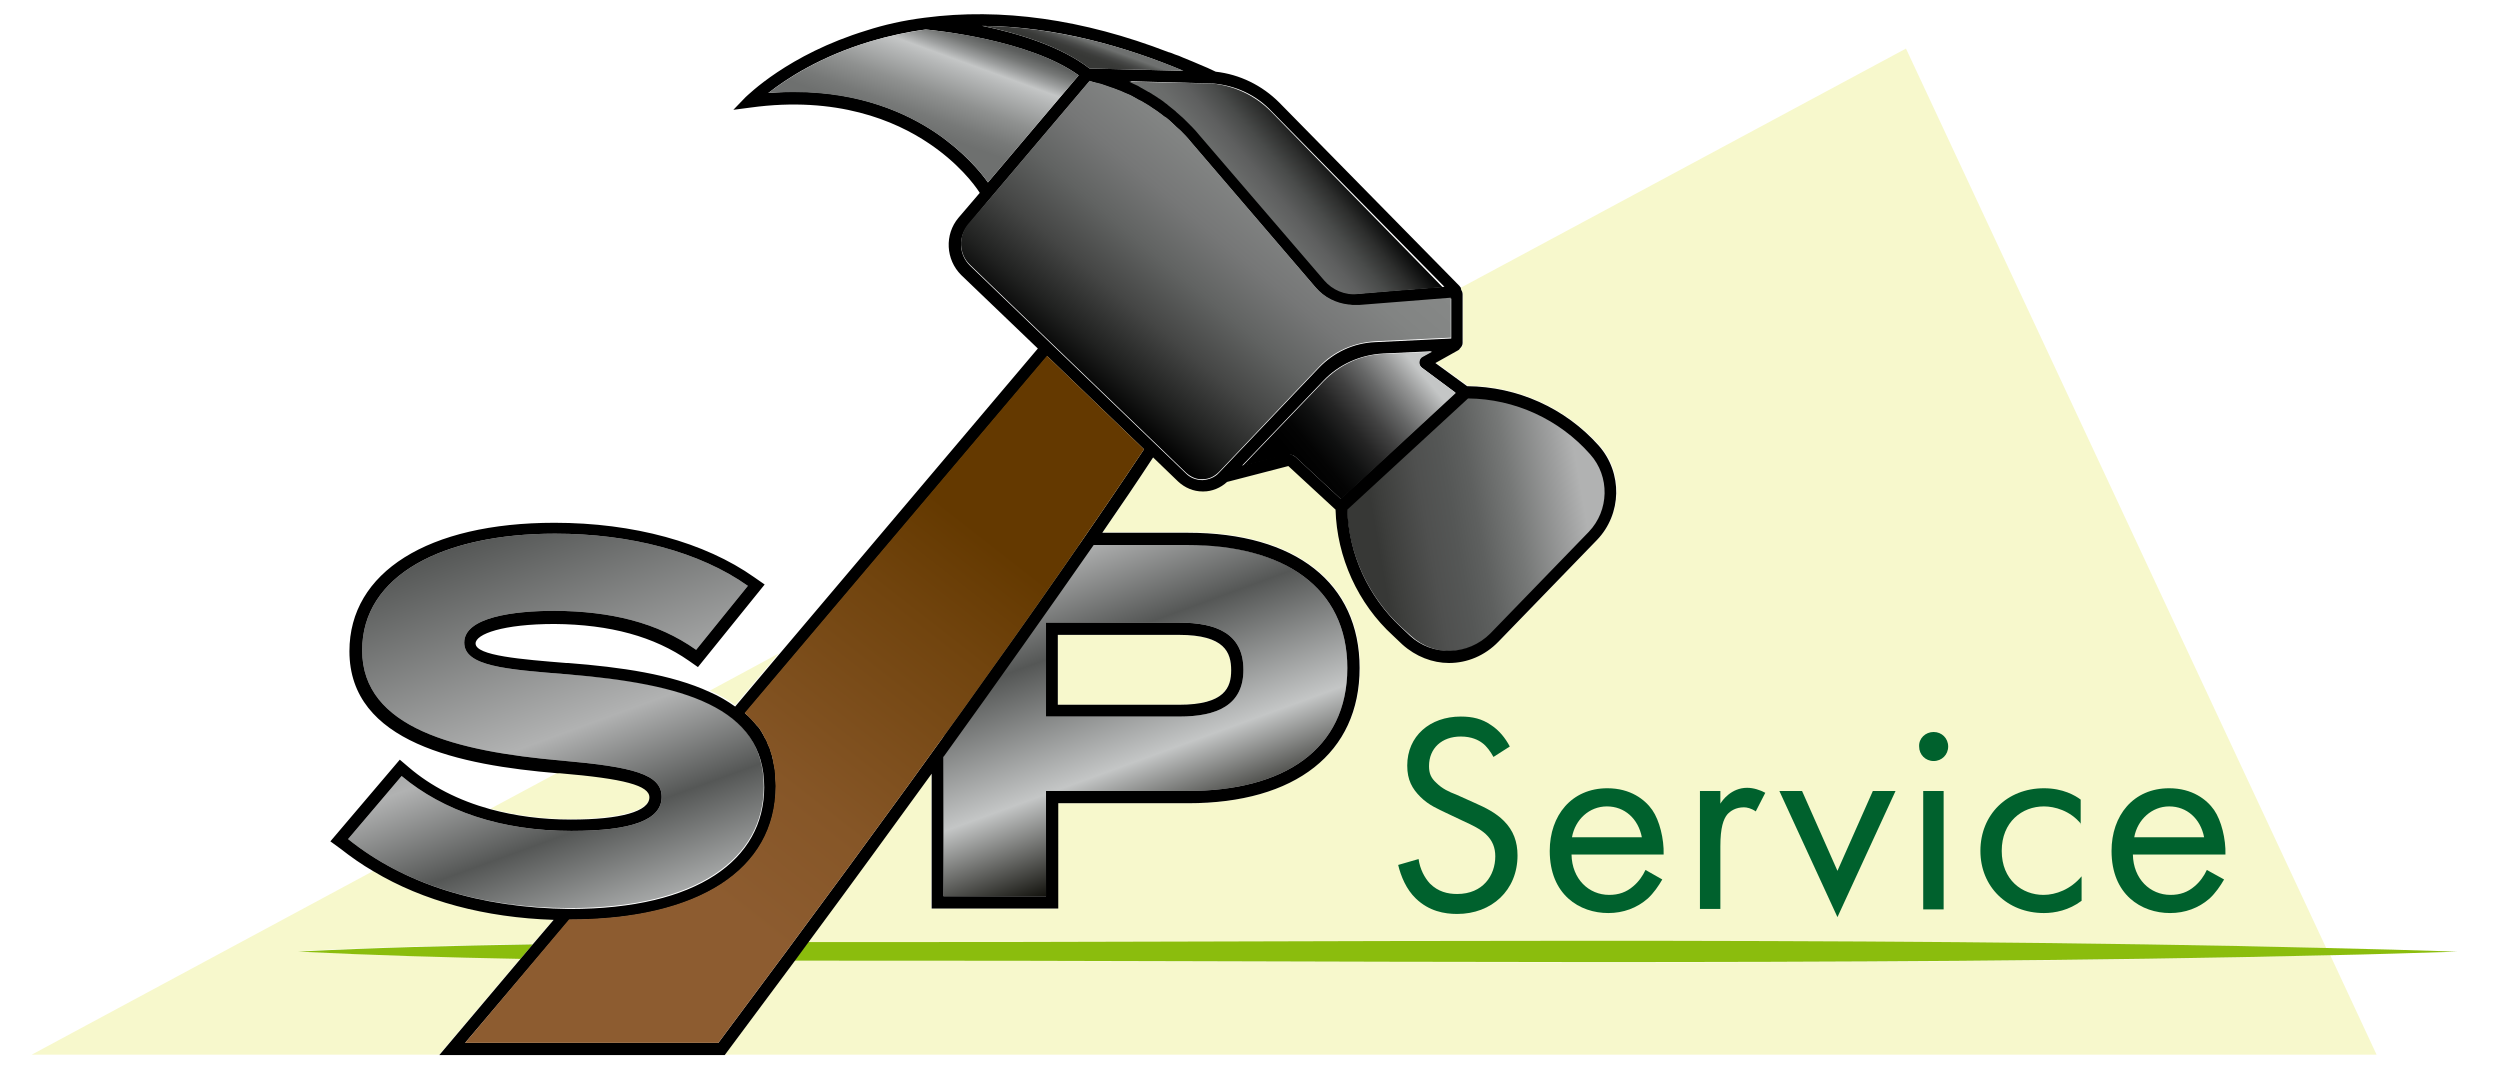<?xml version="1.0" encoding="utf-8"?>
<!-- Generator: Adobe Illustrator 27.0.0, SVG Export Plug-In . SVG Version: 6.00 Build 0)  -->
<svg version="1.1" id="Ebene_1" xmlns="http://www.w3.org/2000/svg" xmlns:xlink="http://www.w3.org/1999/xlink" x="0px" y="0px"
	 viewBox="0 0 550.9 236.4" style="enable-background:new 0 0 550.9 236.4;" xml:space="preserve">
<style type="text/css">
	.st0{fill:url(#SVGID_1_);}
	.st1{fill:url(#SVGID_00000011026701583354988380000003924375108877072769_);}
	.st2{fill:url(#SVGID_00000022522793916107936610000018425595959067048078_);}
	.st3{fill:#F7F8CC;}
	.st4{fill:#8BBD0D;}
	.st5{fill:url(#SVGID_00000168082999952414207410000009371470203919069109_);}
	.st6{fill:url(#SVGID_00000089556353178754599190000000816196258700026022_);}
	.st7{fill:url(#SVGID_00000047783051721257546860000017668496496946575265_);}
	.st8{fill:url(#SVGID_00000023277598038775441580000007186517573595869348_);}
	.st9{fill:url(#SVGID_00000018932775242540227150000011666689550109573309_);}
	.st10{fill:url(#SVGID_00000166672020377270514530000013210691971501609372_);}
	.st11{fill:#00612D;}
</style>
<linearGradient id="SVGID_1_" gradientUnits="userSpaceOnUse" x1="297.732" y1="119.671" x2="354.589" y2="109.646">
	<stop  offset="0.1" style="stop-color:#373836"/>
	<stop  offset="0.142" style="stop-color:#3D3E3C"/>
	<stop  offset="0.294" style="stop-color:#4F504F"/>
	<stop  offset="0.4" style="stop-color:#555756"/>
	<stop  offset="0.49" style="stop-color:#5E605F"/>
	<stop  offset="0.636" style="stop-color:#767877"/>
	<stop  offset="0.82" style="stop-color:#9E9F9F"/>
	<stop  offset="0.9" style="stop-color:#B1B2B2"/>
</linearGradient>
<path class="st0" d="M350.5,117c4.6-4.8,4.8-12.4,0.4-17.4c-6.9-7.8-16.8-12.3-27.2-12.4l-3.9,3.6l-23,21.2
	c0.3,9.9,4.7,19.5,12,26.2l2.1,1.9c5.1,4.7,12.9,4.5,17.8-0.5L350.5,117z"/>
<g>
	<g>
		<g>
			
				<linearGradient id="SVGID_00000039106253032208490960000010413454671425711243_" gradientUnits="userSpaceOnUse" x1="144.837" y1="100.689" x2="184.843" y2="210.605" gradientTransform="matrix(1 0 0 1 18 -3)">
				<stop  offset="0" style="stop-color:#555756"/>
				<stop  offset="0.4" style="stop-color:#B1B2B2"/>
				<stop  offset="0.581" style="stop-color:#555756"/>
				<stop  offset="0.819" style="stop-color:#C4C6C6"/>
				<stop  offset="1" style="stop-color:#12120D"/>
			</linearGradient>
			<path style="fill:url(#SVGID_00000039106253032208490960000010413454671425711243_);" d="M168.3,173.3
				c0,15.9-14.7,26.8-42.8,26.8c-19.9,0-36.6-5.4-48.8-15.2L88.5,171c9.2,7.7,21.9,12.1,37.4,12.1c13.3,0,19.9-2.4,19.9-7.5
				c0-5-6.2-6.6-22.1-8c-23-2-43.9-7.1-43.9-24.3c0-16.6,17.9-25.7,42.5-25.7c16.6,0,31.9,4,42.5,11.5l-11.4,14.1
				c-8.6-6.1-19-8.5-31.1-8.6c-9.1,0-20,1.4-20,7c0,5.2,9,5.9,22.8,7C150.4,150.5,168.3,155.5,168.3,173.3z"/>
			
				<linearGradient id="SVGID_00000180334768151848025670000017352240543425739709_" gradientUnits="userSpaceOnUse" x1="144.837" y1="100.689" x2="184.843" y2="210.605" gradientTransform="matrix(1 0 0 1 18 -3)">
				<stop  offset="0" style="stop-color:#555756"/>
				<stop  offset="0.4" style="stop-color:#B1B2B2"/>
				<stop  offset="0.581" style="stop-color:#555756"/>
				<stop  offset="0.819" style="stop-color:#C4C6C6"/>
				<stop  offset="1" style="stop-color:#12120D"/>
			</linearGradient>
			<path style="fill:url(#SVGID_00000180334768151848025670000017352240543425739709_);" d="M296.9,147.2c0,18-14.1,27.1-35.2,27.1
				h-31.2v23.2h-22.6v-77.5h53.8C282.8,120.1,296.9,129.4,296.9,147.2z M274,147.6c0-7.9-5.8-10.4-14.2-10.4h-29.3v20.7h29.3
				C268.2,157.9,274,155.4,274,147.6z"/>
		</g>
	</g>
	<g>
		<g>
			<path class="st3" d="M259.8,155.3h-26.7v-15.4h26.7c10.1,0,11.5,3.9,11.5,7.8C271.3,151.4,269.9,155.3,259.8,155.3z M184.7,211.7
				c-3.2,0-6.4,0-9.6,0c-5,6.7-10.1,13.6-15.4,20.7h12.3h351.7l-10.2-21.9C409,213.1,285.8,211.7,184.7,211.7z M96.8,232.4
				l17.9-21.2c-16.3-0.3-32.7-0.7-49-1.6c17.2-0.9,34.5-1.3,51.7-1.6l4.6-5.4c-15.2-0.5-28.7-4.1-39.7-10.7L7,232.4H96.8z
				 M322.4,64.9v10.6c0,0.5-0.2,0.9-0.6,1.2c-0.1,0.2-0.2,0.3-0.4,0.4l-5,2.8l7,5.1c11.1,0.1,21.6,4.9,29,13.1
				c5.3,5.9,5.1,15-0.4,20.8l-21.7,22.4c-3,3.1-7,4.7-10.9,4.7c-3.7,0-7.4-1.4-10.3-4.1l-2-1.9c-7.7-7.1-12.3-17.3-12.7-27.8
				l-10.4-9.6l-13.5,3.5c-1.4,1.3-3.2,2.1-5.2,2.1c-0.1,0-0.1,0-0.2,0c-2,0-3.9-0.8-5.4-2.2l-5.5-5.3c-3.5,5.2-7.2,10.8-11.2,16.6
				h18.9c23.7,0,37.8,11.1,37.8,29.8S285.4,177,261.7,177h-28.6v23.2h-27.9v-29.7c-8.5,11.7-17.5,24.1-27.2,37.2c2.2,0,4.4,0,6.7,0
				c101.1,0.1,223.6-1.3,327.9,1.2L420,10.7l-98.1,52.7c0.1,0.2,0.1,0.3,0.1,0.5C322.2,64.2,322.4,64.6,322.4,64.9z M162,155.4
				l9.6-11.4l-15.2,8.2C158.5,153.1,160.4,154.2,162,155.4z M143.2,175.5c0-2.6-5.5-4.1-19.7-5.3c-0.2,0-0.3,0-0.5,0l-14.9,8
				c5.4,1.5,11.4,2.3,17.8,2.3C136.9,180.4,143.2,178.6,143.2,175.5z"/>
			<path class="st4" d="M184.7,207.6c-2.2,0-4.4,0-6.7,0c-1,1.4-2,2.7-3,4.1c3.2,0,6.4,0,9.6,0c101.1-0.1,224.3,1.3,328.7-1.2
				c9.6-0.2,19-0.5,28.2-0.8c0,0,0,0,0,0c-9.5-0.3-19.2-0.6-29-0.8C408.3,206.3,285.8,207.7,184.7,207.6z"/>
			<path class="st4" d="M65.7,209.7c16.3,0.8,32.7,1.3,49,1.6l2.7-3.2C100.2,208.4,83,208.8,65.7,209.7z"/>
			<path d="M122,202.7l-4.6,5.4l-2.7,3.2l-17.9,21.2h1.7H158h1.7c5.3-7.1,10.4-14,15.4-20.7c1-1.4,2-2.7,3-4.1
				c9.7-13.1,18.7-25.5,27.2-37.2v29.7h27.9V177h28.6c23.7,0,37.8-11.1,37.8-29.8s-14.1-29.8-37.8-29.8h-18.9
				c4-5.8,7.8-11.4,11.2-16.6l5.5,5.3c1.5,1.4,3.4,2.2,5.4,2.2c0.1,0,0.1,0,0.2,0c1.9,0,3.8-0.8,5.2-2.1l13.5-3.5l10.4,9.6
				c0.3,10.5,4.9,20.7,12.7,27.8l2,1.9c3,2.7,6.7,4.1,10.3,4.1c4,0,7.9-1.6,10.9-4.7l21.7-22.4c5.5-5.7,5.7-14.8,0.4-20.8
				c-7.4-8.3-17.9-13-29-13.1l-7-5.1l5-2.8c0.2-0.1,0.3-0.2,0.4-0.4c0.3-0.3,0.6-0.7,0.6-1.2V64.9c0-0.4-0.1-0.7-0.3-1
				c0-0.2-0.1-0.3-0.1-0.5c-0.1-0.1-0.2-0.3-0.3-0.4l-39.7-40.4c-3.8-3.8-8.7-6.2-14-6.8c-1.2-0.6-2.4-1.1-3.6-1.6
				c-0.5-0.2-0.9-0.4-1.4-0.6c-0.7-0.3-1.5-0.6-2.2-0.9c-0.6-0.3-1.2-0.5-1.8-0.7c-0.5-0.2-0.9-0.4-1.4-0.5
				c-18.9-7.3-36.9-9.8-53.7-7.6l0,0c-4.8,0.6-9.1,1.6-12.8,2.8c-17.4,5.3-26.3,14.4-26.7,14.7l-2.7,2.8l3.8-0.5
				c19-2.6,31.9,2.9,39.3,7.9c6.4,4.3,10,9,11.2,10.9l-4.7,5.5c-3.1,3.7-2.8,9.2,0.6,12.6l16.9,16.2l-57.1,67.5l-9.6,11.4
				c-1.7-1.2-3.5-2.3-5.6-3.2c-8.4-3.9-19.6-5.5-31.2-6.4l-0.4,0c-9.8-0.8-20-1.6-20-4.3c0-2.1,6.1-4.3,17.4-4.3
				c12.3,0.1,22,2.8,29.6,8.1l2,1.4l14.7-18.2l-2.3-1.6c-10.9-7.7-26.6-12-44-12c-27.9,0-45.2,10.9-45.2,28.3
				c0,20.2,24.4,25.1,45.9,26.9c0.2,0,0.3,0,0.5,0c14.2,1.2,19.7,2.7,19.7,5.3c0,3.1-6.3,4.9-17.3,4.9c-6.4,0-12.3-0.8-17.8-2.3
				c-6.9-1.9-13-5-17.9-9.2l-2-1.7l-15.3,18L75,187c2.3,1.8,4.7,3.5,7.3,5C93.3,198.6,106.9,202.2,122,202.7z M125.5,202.7
				c28.5,0,45.5-11,45.5-29.4c0-0.6,0-1.2-0.1-1.8c0-0.2,0-0.4,0-0.6c0-0.4-0.1-0.8-0.1-1.1c0-0.2-0.1-0.4-0.1-0.6
				c-0.1-0.3-0.1-0.7-0.2-1c0-0.2-0.1-0.4-0.1-0.6c-0.1-0.3-0.2-0.6-0.2-0.9c-0.1-0.2-0.1-0.4-0.2-0.6c-0.1-0.3-0.2-0.6-0.3-1
				c-0.1-0.3-0.2-0.6-0.4-0.9c-0.1-0.3-0.2-0.5-0.3-0.8c-0.1-0.2-0.2-0.5-0.4-0.7c-0.1-0.2-0.2-0.4-0.3-0.6
				c-0.1-0.2-0.3-0.5-0.4-0.7c-0.1-0.2-0.2-0.3-0.3-0.5c-0.2-0.3-0.3-0.5-0.5-0.7c-0.1-0.1-0.2-0.2-0.3-0.3c-0.8-1-1.6-1.9-2.6-2.7
				l66.6-78.7l5.3,5.1L252.1,99c-21.7,32.6-53.3,76.6-93.8,130.8h-55.8L125.5,202.7C125.5,202.7,125.5,202.7,125.5,202.7z
				 M169.3,20.5c3.9-3.1,11.5-8.1,22.6-11.4c4-1.2,8.1-2.1,12.1-2.6c2.1,0.2,22.8,2.3,33.7,10.1l-20,23.6
				c-1.6-2.3-5.3-6.7-11.4-10.9c-6.5-4.4-16.8-9.1-31.4-9.1C173.1,20.3,171.2,20.3,169.3,20.5z M310.7,140.1l-2-1.9
				c-7.2-6.7-11.5-16.1-11.8-25.9l26.6-24.5c10.3,0.1,20.1,4.6,26.9,12.3c4.4,4.9,4.2,12.4-0.3,17.1l-21.7,22.4
				C323.5,144.5,315.7,144.7,310.7,140.1z M240.1,15.1c-6.3-4.9-15.9-7.8-23.7-9.4c16.4,0.1,31.9,4.7,44.3,9.9L240.1,15.1z
				 M273.7,102.6l17.9-18.7c3.4-3.6,8.1-5.7,13.1-6l10.8-0.5l-2,1.1c-0.5,0.3-0.7,0.7-0.8,1.2c0,0.5,0.2,1,0.6,1.3l7.4,5.5
				l-25.3,23.4l-9.9-9.2c-0.5-0.4-1.1-0.7-1.7-0.7c-0.2,0-0.4,0-0.6,0.1L273.7,102.6z M307.7,64l-8.4,0.7c-2.8,0.2-5.5-0.9-7.3-3
				l-27.5-32c-0.5-0.6-1-1.1-1.5-1.7c-0.1-0.2-0.3-0.3-0.4-0.4c-0.4-0.4-0.8-0.8-1.2-1.2c-0.1-0.1-0.3-0.3-0.4-0.4
				c-0.5-0.5-1.1-1-1.7-1.5c-0.1-0.1-0.2-0.1-0.2-0.2c-0.5-0.4-1-0.8-1.5-1.2c-0.2-0.1-0.3-0.2-0.5-0.4c-0.5-0.4-1-0.7-1.5-1.1
				c-0.1-0.1-0.2-0.2-0.3-0.2c-0.6-0.4-1.3-0.8-1.9-1.2c-0.1-0.1-0.3-0.2-0.4-0.2c-0.5-0.3-1.1-0.6-1.6-0.9
				c-0.2-0.1-0.4-0.2-0.5-0.3c-0.6-0.3-1.2-0.6-1.9-0.9c0,0-0.1,0-0.1,0l18.4,0.5c4.9,0.4,9.5,2.5,12.9,6.1l38.1,38.7L307.7,64z
				 M217.4,44.7L217.4,44.7l22.7-26.8c0.5,0.1,0.9,0.2,1.4,0.4c0.5,0.1,1,0.3,1.5,0.4c0.6,0.2,1.2,0.4,1.7,0.6
				c0.5,0.2,1,0.3,1.4,0.5c0.6,0.2,1.1,0.5,1.7,0.7c0.5,0.2,0.9,0.4,1.4,0.6c0.6,0.3,1.1,0.6,1.6,0.9c0.4,0.2,0.9,0.5,1.3,0.7
				c0.5,0.3,1.1,0.7,1.6,1c0.4,0.3,0.8,0.5,1.2,0.8c0.5,0.4,1.1,0.8,1.6,1.2c0.4,0.3,0.7,0.5,1.1,0.8c0.6,0.5,1.1,1,1.6,1.5
				c0.3,0.3,0.6,0.5,0.9,0.8c0.8,0.8,1.6,1.6,2.3,2.5L290,63.5c1.9,2.2,4.5,3.5,7.3,3.8c0.1,0,0.1,0,0.2,0c0.3,0,0.6,0.1,1,0.1
				c0.1,0,0.1,0,0.2,0c0.2,0,0.4,0,0.6,0c0.1,0,0.1,0,0.2,0l0.1,0c0,0,0,0,0,0l20.2-1.6v8.8l-4.2,0.2L303,75.4
				c-4.7,0.2-9,2.2-12.3,5.6l-22,23.1l-0.1,0.1c-0.9,1-2.2,1.5-3.6,1.6c-1.4,0-2.7-0.5-3.6-1.4l-47.6-45.8c-2.5-2.4-2.7-6.3-0.5-8.9
				L217.4,44.7z M261.7,120.1c21.1,0,35.2,9.3,35.2,27.1c0,18-14.1,27.1-35.2,27.1h-31.2v23.2h-22.6v-30.7
				c12.4-17.2,23.4-32.8,33.1-46.7H261.7z M76.7,184.9L88.5,171c9.2,7.7,21.9,12.1,37.4,12.1c13.3,0,19.9-2.4,19.9-7.5
				c0-5-6.2-6.6-22.1-8c-23-2-43.9-7.1-43.9-24.3c0-16.6,17.9-25.7,42.5-25.7c16.6,0,31.9,4,42.5,11.5l-11.4,14.1
				c-8.6-6.1-19-8.5-31.1-8.6c-9.1,0-20,1.4-20,7c0,5.2,9,5.9,22.8,7c25.3,2.1,43.3,7.1,43.3,24.9c0,15.9-14.7,26.8-42.8,26.8
				C105.6,200.1,88.9,194.7,76.7,184.9z"/>
			<path d="M274,147.6c0-7.9-5.8-10.4-14.2-10.4h-29.3v20.7h29.3C268.2,157.9,274,155.4,274,147.6z M233.1,139.9h26.7
				c10.1,0,11.5,3.9,11.5,7.8c0,3.8-1.4,7.6-11.5,7.6h-26.7V139.9z"/>
			
				<linearGradient id="SVGID_00000137844809611311691350000007858696458269920673_" gradientUnits="userSpaceOnUse" x1="119.852" y1="243.317" x2="241.877" y2="87.133">
				<stop  offset="0.3" style="stop-color:#8D5C30"/>
				<stop  offset="0.446" style="stop-color:#865627"/>
				<stop  offset="0.683" style="stop-color:#71440E"/>
				<stop  offset="0.8" style="stop-color:#643900"/>
			</linearGradient>
			<path style="fill:url(#SVGID_00000137844809611311691350000007858696458269920673_);" d="M102.5,229.8h55.8
				c40.5-54.2,72.1-98.2,93.8-130.8L236,83.5l-5.3-5.1l-66.6,78.7c0.9,0.8,1.8,1.8,2.6,2.7c0.1,0.1,0.2,0.2,0.3,0.3
				c0.2,0.2,0.4,0.5,0.5,0.7c0.1,0.2,0.2,0.3,0.3,0.5c0.2,0.2,0.3,0.5,0.4,0.7c0.1,0.2,0.2,0.4,0.3,0.6c0.1,0.2,0.3,0.5,0.4,0.7
				c0.1,0.3,0.2,0.5,0.3,0.8c0.1,0.3,0.3,0.6,0.4,0.9c0.1,0.3,0.2,0.6,0.3,1c0.1,0.2,0.1,0.4,0.2,0.6c0.1,0.3,0.2,0.6,0.2,0.9
				c0,0.2,0.1,0.4,0.1,0.6c0.1,0.3,0.1,0.6,0.2,1c0,0.2,0.1,0.4,0.1,0.6c0,0.4,0.1,0.7,0.1,1.1c0,0.2,0,0.4,0,0.6
				c0,0.6,0.1,1.2,0.1,1.8c0,18.4-17,29.4-45.5,29.4c0,0,0,0,0,0L102.5,229.8z"/>
			
				<linearGradient id="SVGID_00000066478999577333137490000002694939907146741410_" gradientUnits="userSpaceOnUse" x1="198.206" y1="33.09" x2="208.571" y2="4.612">
				<stop  offset="0.2" style="stop-color:#6E706F"/>
				<stop  offset="0.305" style="stop-color:#777978"/>
				<stop  offset="0.476" style="stop-color:#8F9190"/>
				<stop  offset="0.69" style="stop-color:#B6B8B8"/>
				<stop  offset="0.76" style="stop-color:#C4C6C6"/>
				<stop  offset="0.826" style="stop-color:#9D9F9F"/>
				<stop  offset="0.902" style="stop-color:#767877"/>
				<stop  offset="0.963" style="stop-color:#5E605F"/>
				<stop  offset="1" style="stop-color:#555756"/>
			</linearGradient>
			<path style="fill:url(#SVGID_00000066478999577333137490000002694939907146741410_);" d="M217.7,40.2l20-23.6
				C226.8,8.7,206,6.7,204,6.5c-4,0.6-8.1,1.4-12.1,2.6c-11,3.3-18.6,8.3-22.6,11.4c2-0.2,3.8-0.2,5.7-0.2c14.6,0,24.9,4.7,31.4,9.1
				C212.4,33.5,216.1,37.9,217.7,40.2z"/>
			
				<linearGradient id="SVGID_00000062179448831988424870000012398555763274181521_" gradientUnits="userSpaceOnUse" x1="274.164" y1="48.323" x2="292.613" y2="32.843">
				<stop  offset="0" style="stop-color:#6E706F"/>
				<stop  offset="0.184" style="stop-color:#6A6C6B"/>
				<stop  offset="0.374" style="stop-color:#5E5F5F"/>
				<stop  offset="0.568" style="stop-color:#494B4A"/>
				<stop  offset="0.764" style="stop-color:#2D2E2D"/>
				<stop  offset="0.96" style="stop-color:#080909"/>
				<stop  offset="1" style="stop-color:#000000"/>
			</linearGradient>
			<path style="fill:url(#SVGID_00000062179448831988424870000012398555763274181521_);" d="M267.1,18.4L248.7,18c0,0,0.1,0,0.1,0
				c0.6,0.3,1.2,0.6,1.9,0.9c0.2,0.1,0.4,0.2,0.5,0.3c0.5,0.3,1.1,0.6,1.6,0.9c0.1,0.1,0.3,0.2,0.4,0.2c0.6,0.4,1.3,0.8,1.9,1.2
				c0.1,0.1,0.2,0.2,0.3,0.2c0.5,0.3,1,0.7,1.5,1.1c0.2,0.1,0.3,0.2,0.5,0.4c0.5,0.4,1,0.8,1.5,1.2c0.1,0.1,0.2,0.1,0.2,0.2
				c0.6,0.5,1.1,1,1.7,1.5c0.1,0.1,0.3,0.3,0.4,0.4c0.4,0.4,0.8,0.8,1.2,1.2c0.1,0.1,0.3,0.3,0.4,0.4c0.5,0.5,1,1.1,1.5,1.7l27.5,32
				c1.8,2.1,4.6,3.3,7.3,3l8.4-0.7l10.4-0.8L280,24.5C276.5,21,272,18.9,267.1,18.4z"/>
			
				<linearGradient id="SVGID_00000117656657414640274740000000080095322266542501_" gradientUnits="userSpaceOnUse" x1="243.608" y1="89.327" x2="286.665" y2="38.013">
				<stop  offset="0" style="stop-color:#000000"/>
				<stop  offset="0.132" style="stop-color:#202120"/>
				<stop  offset="0.308" style="stop-color:#454645"/>
				<stop  offset="0.486" style="stop-color:#616362"/>
				<stop  offset="0.661" style="stop-color:#767777"/>
				<stop  offset="0.834" style="stop-color:#828483"/>
				<stop  offset="1" style="stop-color:#868887"/>
			</linearGradient>
			<path style="fill:url(#SVGID_00000117656657414640274740000000080095322266542501_);" d="M213.8,58.4l47.6,45.8
				c1,0.9,2.3,1.5,3.6,1.4c1.4,0,2.6-0.6,3.6-1.6l0.1-0.1l22-23.1c3.2-3.4,7.6-5.3,12.3-5.6l12.5-0.6l4.2-0.2v-8.8l-20.2,1.6
				c0,0,0,0,0,0l-0.1,0c-0.1,0-0.1,0-0.2,0c-0.2,0-0.4,0-0.6,0c-0.1,0-0.1,0-0.2,0c-0.3,0-0.6,0-1-0.1c-0.1,0-0.1,0-0.2,0
				c-2.8-0.3-5.4-1.6-7.3-3.8l-27.5-32.1c-0.7-0.9-1.5-1.7-2.3-2.5c-0.3-0.3-0.6-0.5-0.9-0.8c-0.5-0.5-1.1-1-1.6-1.5
				c-0.3-0.3-0.7-0.6-1.1-0.8c-0.5-0.4-1-0.8-1.6-1.2c-0.4-0.3-0.8-0.5-1.2-0.8c-0.5-0.4-1.1-0.7-1.6-1c-0.4-0.3-0.9-0.5-1.3-0.7
				c-0.5-0.3-1.1-0.6-1.6-0.9c-0.5-0.2-0.9-0.4-1.4-0.6c-0.6-0.3-1.1-0.5-1.7-0.7c-0.5-0.2-1-0.4-1.4-0.5c-0.6-0.2-1.1-0.4-1.7-0.6
				c-0.5-0.2-1-0.3-1.5-0.4c-0.5-0.1-0.9-0.2-1.4-0.4l-22.7,26.8l0,0l-4.1,4.8C211.1,52.1,211.3,56.1,213.8,58.4z"/>
			
				<linearGradient id="SVGID_00000011710101066140275810000001612248414010818234_" gradientUnits="userSpaceOnUse" x1="279.094" y1="108.965" x2="315.998" y2="77.999">
				<stop  offset="0.2" style="stop-color:#000000"/>
				<stop  offset="0.296" style="stop-color:#040404"/>
				<stop  offset="0.396" style="stop-color:#101111"/>
				<stop  offset="0.497" style="stop-color:#252525"/>
				<stop  offset="0.599" style="stop-color:#424242"/>
				<stop  offset="0.702" style="stop-color:#676868"/>
				<stop  offset="0.805" style="stop-color:#949595"/>
				<stop  offset="0.9" style="stop-color:#C4C6C6"/>
			</linearGradient>
			<path style="fill:url(#SVGID_00000011710101066140275810000001612248414010818234_);" d="M285.6,100.8l9.9,9.2l25.3-23.4
				l-7.4-5.5c-0.4-0.3-0.7-0.8-0.6-1.3c0-0.5,0.3-1,0.8-1.2l2-1.1l-10.8,0.5c-5,0.2-9.6,2.4-13.1,6l-17.9,18.7l9.5-2.4
				c0.2-0.1,0.4-0.1,0.6-0.1C284.5,100.1,285.1,100.3,285.6,100.8z"/>
			
				<linearGradient id="SVGID_00000109728088116461122290000005857974929492865719_" gradientUnits="userSpaceOnUse" x1="237.356" y1="14.077" x2="239.672" y2="7.715">
				<stop  offset="0.3" style="stop-color:#373836"/>
				<stop  offset="0.43" style="stop-color:#3B3C3A"/>
				<stop  offset="0.565" style="stop-color:#474847"/>
				<stop  offset="0.702" style="stop-color:#5B5D5B"/>
				<stop  offset="0.8" style="stop-color:#6E706F"/>
			</linearGradient>
			<path style="fill:url(#SVGID_00000109728088116461122290000005857974929492865719_);" d="M240.1,15.1l20.7,0.5
				c-12.4-5.2-27.9-9.7-44.3-9.9C224.2,7.3,233.8,10.2,240.1,15.1z"/>
		</g>
		<g>
			<path class="st11" d="M329.1,166.8c-0.6-1.1-1.5-2.4-2.5-3.1c-0.8-0.6-2.3-1.4-4.7-1.4c-4.2,0-7,2.6-7,6.5c0,1.6,0.4,2.6,1.6,3.7
				c1.3,1.3,2.8,2,4.4,2.6l4,1.8c2.5,1.1,4.7,2.2,6.5,4c2.1,2.1,3,4.6,3,7.6c0,7.7-5.7,12.9-13.3,12.9c-2.8,0-6.2-0.6-9.1-3.4
				c-2.1-2-3.3-4.9-3.9-7.4l4.5-1.3c0.3,2.2,1.3,4.1,2.5,5.4c1.8,1.8,3.9,2.3,6,2.3c5.7,0,8.4-4.1,8.4-8.3c0-1.9-0.6-3.5-2.1-4.9
				c-1.2-1.1-2.8-1.9-5-2.9l-3.8-1.8c-1.6-0.8-3.7-1.6-5.6-3.5c-1.8-1.8-2.9-3.7-2.9-6.9c0-6.5,5-10.8,11.8-10.8
				c2.6,0,4.7,0.5,6.7,1.9c1.7,1.1,3.1,2.8,4.1,4.7L329.1,166.8z"/>
			<path class="st11" d="M366.3,193.8c-0.8,1.4-1.9,3-3.2,4.2c-2.4,2.1-5.4,3.2-8.7,3.2c-6.3,0-12.9-4-12.9-13.7
				c0-7.8,4.8-13.8,12.7-13.8c5.1,0,8.3,2.5,9.9,4.8c1.6,2.3,2.6,6.4,2.5,9.8h-20.3c0.1,5.4,3.8,8.9,8.3,8.9c2.1,0,3.8-0.6,5.3-1.9
				c1.2-1,2.1-2.3,2.7-3.6L366.3,193.8z M361.8,184.5c-0.8-4.1-3.8-6.8-7.7-6.8s-7,2.9-7.7,6.8H361.8z"/>
			<path class="st11" d="M374.6,174.3h4.5v2.8c0.4-0.7,2.4-3.5,5.9-3.5c1.4,0,2.9,0.5,4,1.1l-2.1,4.1c-1-0.7-2-0.9-2.6-0.9
				c-1.8,0-3,0.8-3.7,1.6c-0.8,1-1.5,2.8-1.5,7v13.8h-4.5V174.3z"/>
			<path class="st11" d="M397.1,174.3l7.8,17.6l7.8-17.6h5l-12.8,27.8l-12.8-27.8H397.1z"/>
			<path class="st11" d="M426.1,161.3c1.8,0,3.2,1.4,3.2,3.2c0,1.8-1.4,3.2-3.2,3.2s-3.2-1.4-3.2-3.2
				C422.8,162.7,424.3,161.3,426.1,161.3z M428.3,174.3v26.1h-4.5v-26.1H428.3z"/>
			<path class="st11" d="M458.6,181.6c-2.4-3-5.9-3.9-8.2-3.9c-4.8,0-9.3,3.4-9.3,9.8c0,6.4,4.5,9.7,9.2,9.7c2.7,0,6-1.2,8.4-4.1
				v5.4c-2.8,2.1-5.9,2.7-8.3,2.7c-8.1,0-14-5.8-14-13.7c0-8,5.9-13.8,14-13.8c4.2,0,6.9,1.6,8.1,2.5V181.6z"/>
			<path class="st11" d="M490.1,193.8c-0.8,1.4-1.9,3-3.2,4.2c-2.4,2.1-5.4,3.2-8.7,3.2c-6.3,0-12.9-4-12.9-13.7
				c0-7.8,4.8-13.8,12.7-13.8c5.1,0,8.3,2.5,9.9,4.8c1.6,2.3,2.6,6.4,2.5,9.8H470c0.1,5.4,3.8,8.9,8.3,8.9c2.1,0,3.8-0.6,5.3-1.9
				c1.2-1,2.1-2.3,2.7-3.6L490.1,193.8z M485.7,184.5c-0.8-4.1-3.8-6.8-7.7-6.8c-3.8,0-7,2.9-7.7,6.8H485.7z"/>
		</g>
	</g>
</g>
</svg>

